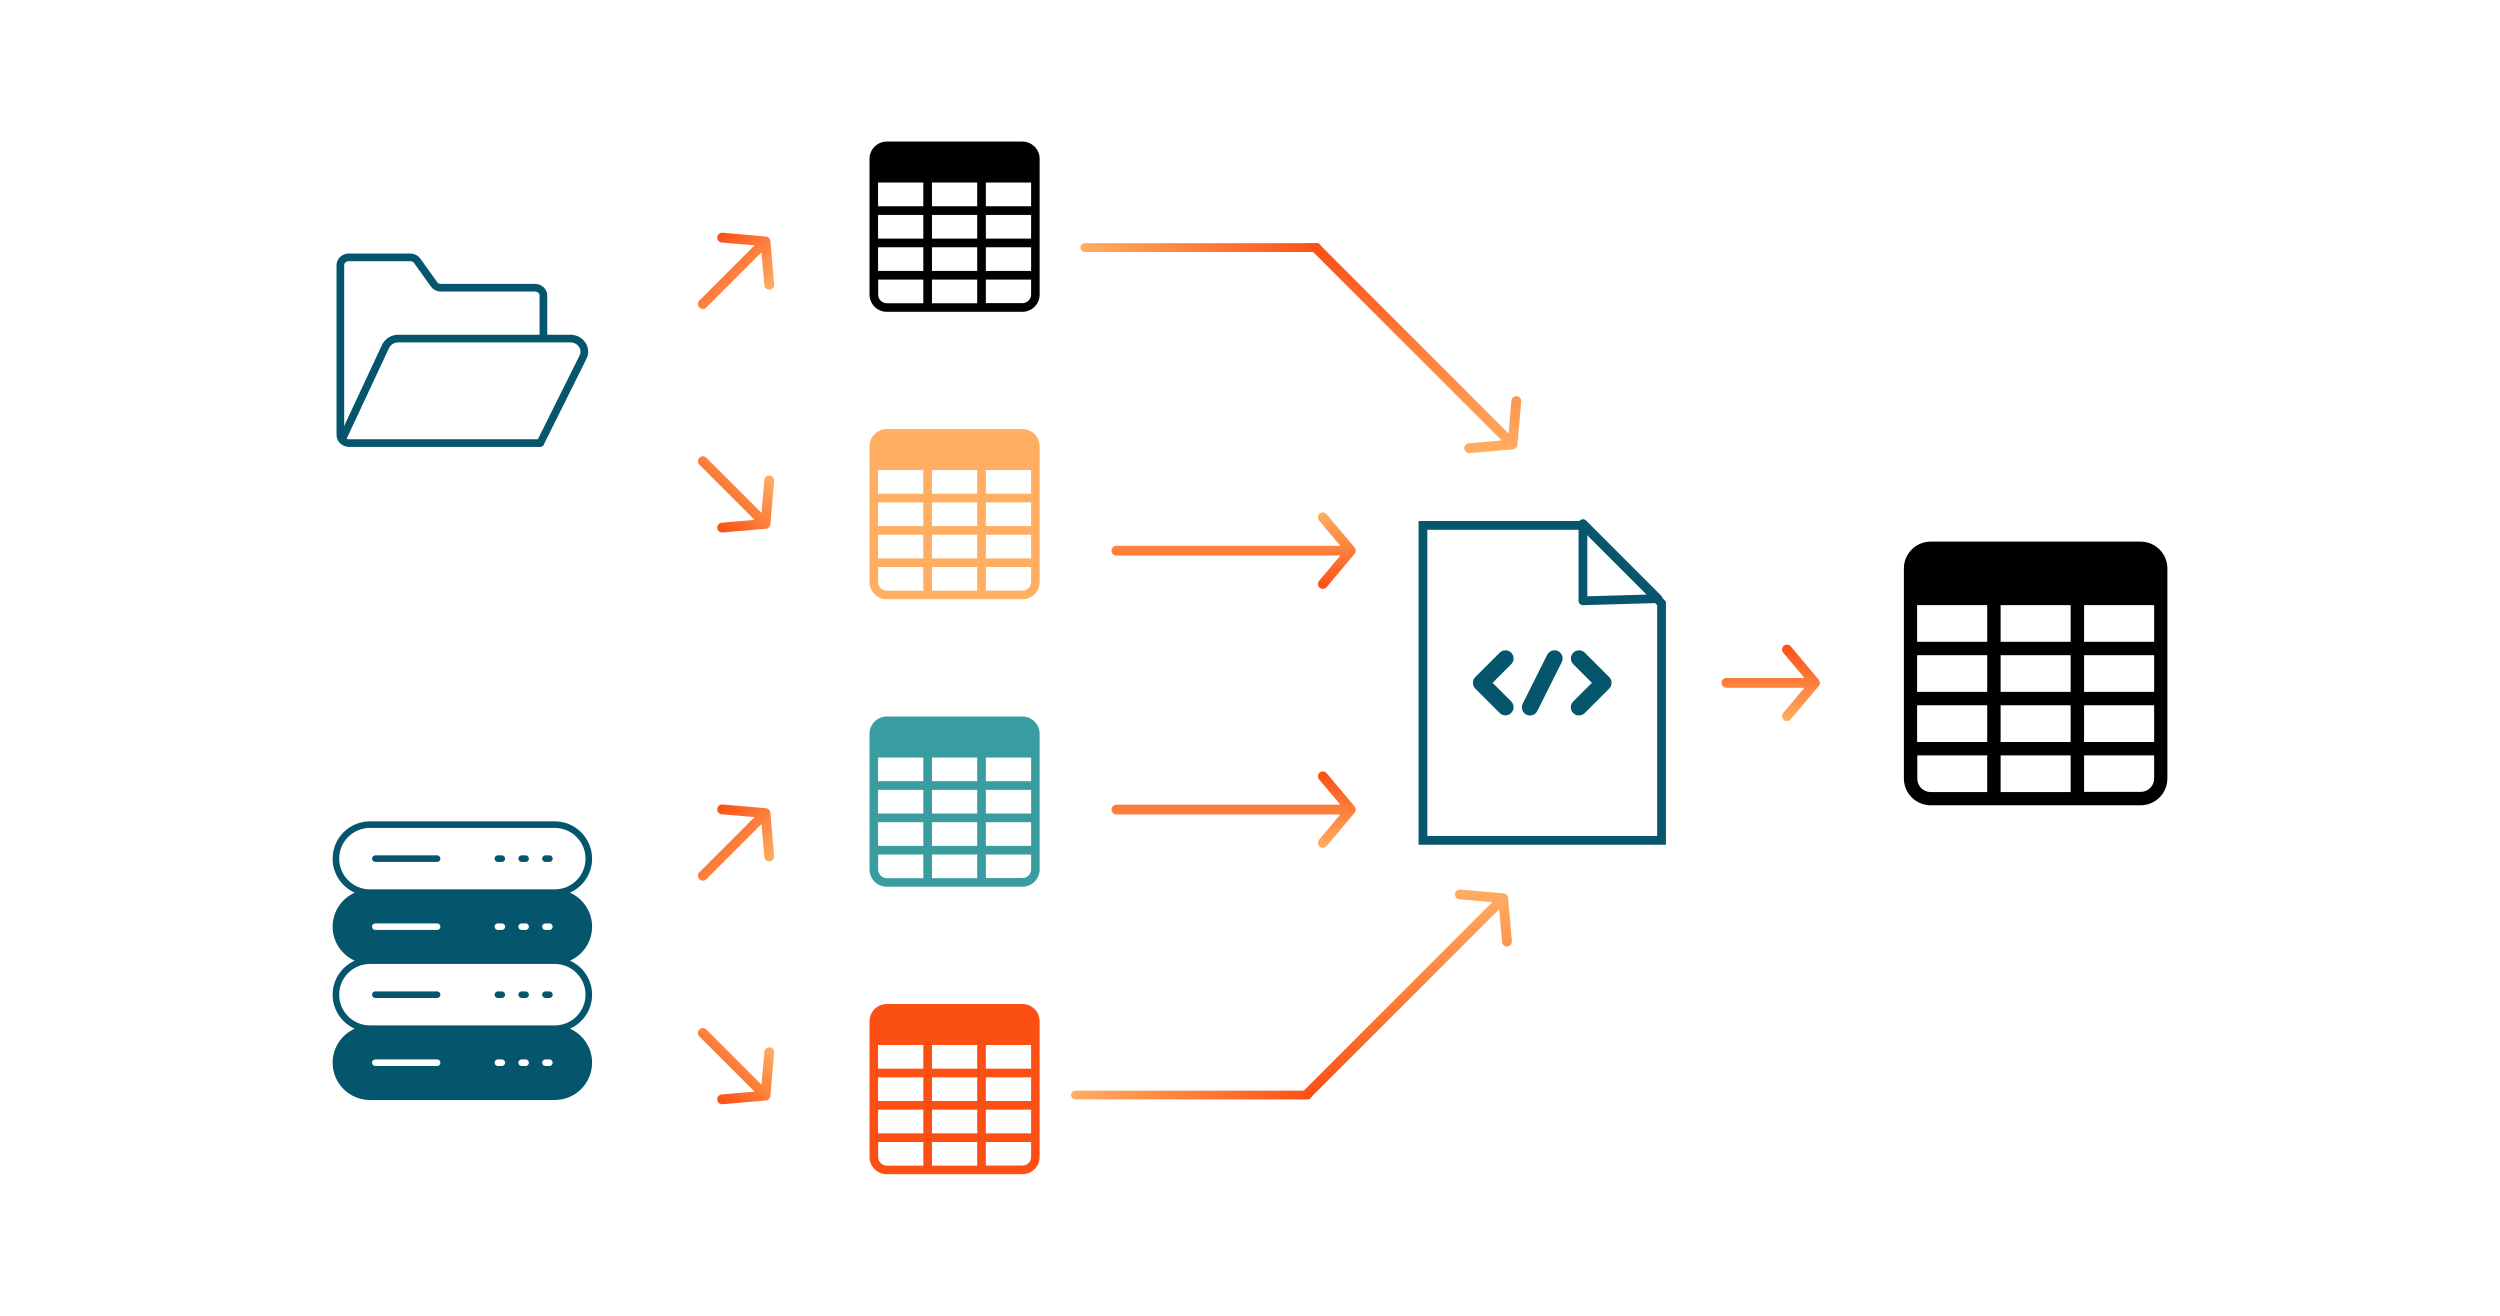 <?xml version="1.0" encoding="UTF-8"?>
<svg xmlns="http://www.w3.org/2000/svg" version="1.1" xmlns:xlink="http://www.w3.org/1999/xlink" viewBox="0 0 570 300">
  <!-- Generator: Adobe Illustrator 29.3.0, SVG Export Plug-In . SVG Version: 2.1.0 Build 146)  -->
  <defs>
    <style>
      .st0 {
        fill: url(#linear-gradient2);
      }

      .st1, .st2, .st3 {
        stroke-linejoin: round;
      }

      .st1, .st2, .st3, .st4 {
        stroke-linecap: round;
      }

      .st1, .st2, .st3, .st4, .st5, .st6 {
        fill: none;
      }

      .st1, .st2, .st3, .st5 {
        stroke-width: 2px;
      }

      .st1, .st5 {
        stroke: #07566d;
      }

      .st7 {
        fill: url(#linear-gradient10);
      }

      .st2 {
        stroke: url(#linear-gradient9);
      }

      .st8 {
        fill: #399ca1;
      }

      .st9 {
        fill: #fb4f14;
      }

      .st3 {
        stroke: url(#linear-gradient7);
      }

      .st4, .st6 {
        stroke: #05566c;
        stroke-miterlimit: 13.333;
        stroke-width: 1.75px;
      }

      .st10 {
        fill: url(#linear-gradient1);
      }

      .st11 {
        fill: url(#linear-gradient8);
      }

      .st12 {
        isolation: isolate;
      }

      .st13 {
        fill: #ffae62;
      }

      .st14 {
        fill: url(#linear-gradient4);
      }

      .st15 {
        fill: url(#linear-gradient5);
      }

      .st16 {
        mix-blend-mode: multiply;
      }

      .st17 {
        fill: url(#linear-gradient3);
      }

      .st18 {
        fill: #05566c;
      }

      .st19 {
        fill: url(#linear-gradient6);
      }

      .st5 {
        stroke-miterlimit: 10;
      }

      .st20 {
        fill: url(#linear-gradient);
      }
    </style>
    <linearGradient id="linear-gradient" x1="-520.838" y1="-1618.799" x2="-520.838" y2="-1601.366" gradientTransform="translate(-602.817 -1444.606) rotate(-45) scale(1 -1)" gradientUnits="userSpaceOnUse">
      <stop offset="0" stop-color="#ffae62"/>
      <stop offset="1" stop-color="#fb4f14"/>
    </linearGradient>
    <linearGradient id="linear-gradient1" x1="-468.842" y1="-1566.803" x2="-468.842" y2="-1549.37" gradientTransform="translate(-602.817 1545.548) rotate(45)" xlink:href="#linear-gradient"/>
    <linearGradient id="linear-gradient2" x1="-613.014" y1="-1710.975" x2="-613.014" y2="-1693.541" xlink:href="#linear-gradient"/>
    <linearGradient id="linear-gradient3" x1="-376.666" y1="-1474.627" x2="-376.666" y2="-1457.194" gradientTransform="translate(-602.817 1545.548) rotate(45)" xlink:href="#linear-gradient"/>
    <linearGradient id="linear-gradient4" x1="-379.321" y1="-1628.962" x2="-379.321" y2="-1611.528" gradientTransform="translate(660.592 1745.794)" xlink:href="#linear-gradient"/>
    <linearGradient id="linear-gradient5" x1="-513.575" y1="-1782.55" x2="-513.575" y2="-1765.117" gradientTransform="translate(794.846 -1589.243) scale(1 -1)" xlink:href="#linear-gradient"/>
    <linearGradient id="linear-gradient6" x1="-397.038" y1="-1907.136" x2="-397.038" y2="-1889.702" gradientTransform="translate(800.752 -1742.73) scale(1 -1)" xlink:href="#linear-gradient"/>
    <linearGradient id="linear-gradient7" x1="257.709" y1="235.738" x2="285.565" y2="263.594" gradientTransform="matrix(1,0,0,1,0,0)" xlink:href="#linear-gradient"/>
    <linearGradient id="linear-gradient8" x1="320.013" y1="202.809" x2="320.013" y2="250.605" gradientTransform="matrix(1,0,0,1,0,0)" xlink:href="#linear-gradient"/>
    <linearGradient id="linear-gradient9" x1="259.843" y1="274.687" x2="287.698" y2="302.542" gradientTransform="translate(0 345.069) scale(1 -1)" xlink:href="#linear-gradient"/>
    <linearGradient id="linear-gradient10" x1="322.146" y1="241.758" x2="322.146" y2="289.554" gradientTransform="translate(0 345.069) scale(1 -1)" xlink:href="#linear-gradient"/>
  </defs>
  <g class="st12">
    <g id="Layer_1">
      <g class="st16">
        <path class="st18" d="M99.657,226.038h-14.087c-.414,0-.75.336-.75.75s.336.75.75.75h14.087c.414,0,.75-.336.75-.75s-.336-.75-.75-.75Z"/>
        <path class="st18" d="M114.418,226.038h-.904c-.414,0-.75.336-.75.75s.336.75.75.75h.904c.414,0,.75-.336.75-.75s-.336-.75-.75-.75Z"/>
        <path class="st18" d="M119.842,226.038h-.904c-.414,0-.75.336-.75.75s.336.75.75.75h.904c.414,0,.75-.336.75-.75s-.336-.75-.75-.75Z"/>
        <path class="st18" d="M125.267,226.038h-.904c-.414,0-.75.336-.75.75s.336.75.75.75h.904c.414,0,.75-.336.75-.75s-.336-.75-.75-.75Z"/>
        <path class="st18" d="M134.997,211.28c0-3.452-2.071-6.423-5.033-7.754,2.962-1.331,5.033-4.302,5.033-7.754,0-4.692-3.812-8.504-8.504-8.504h-42.152c-4.692,0-8.504,3.812-8.504,8.504,0,3.452,2.071,6.423,5.033,7.754-2.962,1.331-5.033,4.302-5.033,7.754s2.071,6.423,5.033,7.754c-2.962,1.331-5.033,4.302-5.033,7.754s2.071,6.423,5.033,7.754c-2.962,1.331-5.033,4.302-5.033,7.754,0,4.692,3.812,8.504,8.504,8.504h42.152c4.692,0,8.504-3.812,8.504-8.504,0-3.452-2.071-6.423-5.033-7.754,2.962-1.331,5.033-4.302,5.033-7.754s-2.071-6.423-5.033-7.754c2.962-1.331,5.033-4.302,5.033-7.754ZM99.659,243.046h-14.087c-.42,0-.75-.34-.75-.75s.33-.75.75-.75h14.087c.41,0,.75.34.75.75s-.341.75-.75.75ZM114.417,243.046h-.9c-.42,0-.75-.34-.75-.75s.33-.75.75-.75h.9c.42,0,.75.34.75.75s-.331.75-.75.75ZM119.839,243.046h-.9c-.41,0-.75-.34-.75-.75s.34-.75.75-.75h.9c.42,0,.75.34.75.75s-.33.75-.75.75ZM125.262,243.046h-.9c-.41,0-.75-.34-.75-.75s.34-.75.75-.75h.9c.42,0,.75.34.75.75s-.33.75-.75.75ZM133.497,226.788c0,3.862-3.142,7.004-7.004,7.004h-42.152c-3.862,0-7.004-3.142-7.004-7.004s3.142-7.004,7.004-7.004h42.152c3.862,0,7.004,3.142,7.004,7.004h0ZM84.821,211.28c0-.41.33-.75.75-.75h14.087c.41,0,.75.34.75.75s-.34.75-.75.75h-14.087c-.42,0-.75-.34-.75-.75ZM112.766,211.28c0-.41.33-.75.75-.75h.9c.42,0,.75.34.75.75s-.33.75-.75.75h-.9c-.421,0-.75-.34-.75-.75ZM118.189,211.28c0-.41.34-.75.75-.75h.9c.42,0,.75.34.75.75s-.33.75-.75.75h-.9c-.41,0-.75-.34-.75-.75ZM123.611,211.28c0-.41.34-.75.75-.75h.9c.42,0,.75.34.75.75s-.33.75-.75.75h-.9c-.41,0-.75-.34-.75-.75ZM126.493,202.775h-42.152c-3.862,0-7.004-3.142-7.004-7.004s3.142-7.004,7.004-7.004h42.152c3.862,0,7.004,3.142,7.004,7.004 0,3.862-3.142,7.004-7.003,7.004h0Z"/>
        <path class="st18" d="M99.657,195.022h-14.087c-.414,0-.75.336-.75.75s.336.75.75.75h14.087c.414,0,.75-.336.75-.75s-.336-.75-.75-.75Z"/>
        <path class="st18" d="M114.418,195.022h-.904c-.414,0-.75.336-.75.75s.336.75.75.75h.904c.414,0,.75-.336.75-.75s-.336-.75-.75-.75Z"/>
        <path class="st18" d="M119.842,195.022h-.904c-.414,0-.75.336-.75.75s.336.75.75.75h.904c.414,0,.75-.336.75-.75s-.336-.75-.75-.75Z"/>
        <path class="st18" d="M125.267,195.022h-.904c-.414,0-.75.336-.75.75s.336.75.75.75h.904c.414,0,.75-.336.75-.75s-.336-.75-.75-.75Z"/>
      </g>
      <g id="g1051">
        <g id="g1057">
          <path id="path1059" class="st4" d="M123.171,101.032h-43.55c-1.114,0-2.018-.842-2.018-1.881v-38.678c0-.993.863-1.798,1.928-1.798h13.999c.645,0,1.247.3,1.604.801l3.857,5.394c.326.456.875.73,1.464.73h21.517c1.065,0,1.928.805,1.928,1.798v9.678"/>
        </g>
        <g id="g1061">
          <path id="path1063" class="st6" d="M123.171,101.032l9.759-19.601c.985-1.978-.564-4.24-2.903-4.24h-39.187c-1.273,0-2.425.704-2.934,1.792l-10.022,21.448"/>
        </g>
      </g>
      <g id="Layer_31">
        <path d="M233.09,32.277h-30.891c-2.182,0-3.95,1.769-3.95,3.95v30.917c0,2.182,1.769,3.95,3.95,3.95h30.891c2.182,0,3.95-1.769,3.95-3.95v-30.891c.015-2.182-1.742-3.962-3.924-3.977-.009,0-.018,0-.026,0ZM210.514,69.145h-8.315c-1.091,0-1.975-.884-1.975-1.975v-3.424h10.29v5.399ZM210.514,61.772h-10.317v-5.399h10.317v5.399ZM210.514,54.398h-10.317v-5.399h10.317v5.399ZM210.514,47.024h-10.317v-5.399h10.317v5.399ZM222.799,69.145h-10.31v-5.399h10.31v5.399ZM222.799,61.772h-10.31v-5.399h10.31v5.399ZM222.799,54.398h-10.31v-5.399h10.31v5.399ZM222.799,47.024h-10.31v-5.399h10.31v5.399ZM235.091,67.144c0,1.091-.884,1.975-1.975,1.975h-8.341v-5.372h10.317v3.397ZM235.091,61.772h-10.317v-5.399h10.317v5.399ZM235.091,54.398h-10.317v-5.399h10.317v5.399ZM235.091,47.024h-10.317v-5.399h10.317v5.399Z"/>
      </g>
      <g id="Layer_311" data-name="Layer_31">
        <path class="st13" d="M233.09,97.82h-30.891c-2.182,0-3.95,1.769-3.95,3.95v30.917c0,2.182,1.769,3.95,3.95,3.95h30.891c2.182,0,3.95-1.769,3.95-3.95v-30.891c.015-2.182-1.742-3.962-3.924-3.977-.009,0-.018,0-.026,0ZM210.514,134.688h-8.315c-1.091,0-1.975-.884-1.975-1.975v-3.424h10.29v5.399ZM210.514,127.315h-10.317v-5.399h10.317v5.399ZM210.514,119.941h-10.317v-5.399h10.317v5.399ZM210.514,112.567h-10.317v-5.399h10.317v5.399ZM222.799,134.688h-10.31v-5.399h10.31v5.399ZM222.799,127.315h-10.31v-5.399h10.31v5.399ZM222.799,119.941h-10.31v-5.399h10.31v5.399ZM222.799,112.567h-10.31v-5.399h10.31v5.399ZM235.091,132.687c0,1.091-.884,1.975-1.975,1.975h-8.341v-5.372h10.317v3.397ZM235.091,127.315h-10.317v-5.399h10.317v5.399ZM235.091,119.941h-10.317v-5.399h10.317v5.399ZM235.091,112.567h-10.317v-5.399h10.317v5.399Z"/>
      </g>
      <g id="Layer_312" data-name="Layer_31">
        <path class="st8" d="M233.09,163.363h-30.891c-2.182,0-3.95,1.769-3.95,3.95v30.917c0,2.182,1.769,3.95,3.95,3.95h30.891c2.182,0,3.95-1.769,3.95-3.95v-30.891c.015-2.182-1.742-3.962-3.924-3.977-.009,0-.018,0-.026,0ZM210.514,200.232h-8.315c-1.091,0-1.975-.884-1.975-1.975v-3.424h10.29v5.399ZM210.514,192.858h-10.317v-5.399h10.317v5.399ZM210.514,185.484h-10.317v-5.399h10.317v5.399ZM210.514,178.11h-10.317v-5.399h10.317v5.399ZM222.799,200.232h-10.31v-5.399h10.31v5.399ZM222.799,192.858h-10.31v-5.399h10.31v5.399ZM222.799,185.484h-10.31v-5.399h10.31v5.399ZM222.799,178.11h-10.31v-5.399h10.31v5.399ZM235.091,198.23c0,1.091-.884,1.975-1.975,1.975h-8.341v-5.372h10.317v3.397ZM235.091,192.858h-10.317v-5.399h10.317v5.399ZM235.091,185.484h-10.317v-5.399h10.317v5.399ZM235.091,178.11h-10.317v-5.399h10.317v5.399Z"/>
      </g>
      <g id="Layer_313" data-name="Layer_31">
        <path class="st9" d="M233.09,228.906h-30.891c-2.182,0-3.95,1.769-3.95,3.95v30.917c0,2.182,1.769,3.95,3.95,3.95h30.891c2.182,0,3.95-1.769,3.95-3.95v-30.891c.015-2.182-1.742-3.962-3.924-3.977-.009,0-.018,0-.026,0ZM210.514,265.775h-8.315c-1.091,0-1.975-.884-1.975-1.975v-3.424h10.29v5.399ZM210.514,258.401h-10.317v-5.399h10.317v5.399ZM210.514,251.027h-10.317v-5.399h10.317v5.399ZM210.514,243.653h-10.317v-5.399h10.317v5.399ZM222.799,265.775h-10.31v-5.399h10.31v5.399ZM222.799,258.401h-10.31v-5.399h10.31v5.399ZM222.799,251.027h-10.31v-5.399h10.31v5.399ZM222.799,243.653h-10.31v-5.399h10.31v5.399ZM235.091,263.773c0,1.091-.884,1.975-1.975,1.975h-8.341v-5.372h10.317v3.397ZM235.091,258.401h-10.317v-5.399h10.317v5.399ZM235.091,251.027h-10.317v-5.399h10.317v5.399ZM235.091,243.653h-10.317v-5.399h10.317v5.399Z"/>
      </g>
      <g id="Layer_314" data-name="Layer_31">
        <path d="M488.045,123.488h-47.843c-3.379,0-6.118,2.739-6.118,6.118v47.884c0,3.379,2.739,6.118,6.118,6.118h47.843c3.379,0,6.118-2.739,6.118-6.118v-47.843c.022-3.379-2.698-6.136-6.077-6.159-.014,0-.027-0-.041-0ZM453.081,180.59h-12.879c-1.689,0-3.059-1.37-3.059-3.059v-5.302h15.938v8.361ZM453.081,169.169h-15.978v-8.361h15.978v8.361ZM453.081,157.749h-15.978v-8.361h15.978v8.361ZM453.081,146.329h-15.978v-8.361h15.978v8.361ZM472.108,180.59h-15.968v-8.361h15.968v8.361ZM472.108,169.169h-15.968v-8.361h15.968v8.361ZM472.108,157.749h-15.968v-8.361h15.968v8.361ZM472.108,146.329h-15.968v-8.361h15.968v8.361ZM491.145,177.49c0,1.689-1.37,3.059-3.059,3.059h-12.919v-8.32h15.978v5.261ZM491.145,169.169h-15.978v-8.361h15.978v8.361ZM491.145,157.749h-15.978v-8.361h15.978v8.361ZM491.145,146.329h-15.978v-8.361h15.978v8.361Z"/>
      </g>
      <path class="st20" d="M174.805,53.957c.02.005.041.008.061.014.018.006.035.013.052.019.031.011.06.025.09.038.02.009.042.017.061.027.016.009.03.019.046.029.027.016.053.034.079.053.018.013.038.025.055.039.016.013.029.029.044.042.011.011.025.018.036.029s.019.024.029.036c.014.015.029.029.042.044.014.017.026.037.039.055.019.026.037.051.053.079.009.015.02.03.029.046.011.019.018.041.027.061.014.03.027.059.038.09.006.018.014.034.02.052.006.02.009.041.014.061.008.033.015.065.021.098.003.02.007.04.009.06.001.005.002.01.003.015l.855,9.884c.054.617-.403,1.162-1.022,1.215-.618.054-1.161-.404-1.215-1.022l-.647-7.483-12.576,12.576c-.438.438-1.149.438-1.587,0s-.438-1.149,0-1.587l12.576-12.576-7.483-.647c-.618-.053-1.075-.597-1.022-1.215.024-.274.144-.516.324-.697.226-.226.547-.355.891-.325l9.884.855c.005.001.01.002.015.003.02.002.04.006.06.009.033.005.066.013.098.021Z"/>
      <path class="st10" d="M174.805,120.518c.02-.005.041-.008.061-.014.018-.006.035-.013.052-.019.031-.011.06-.025.09-.038.02-.009.042-.017.061-.027.016-.009.03-.019.046-.029.027-.016.053-.034.079-.053.018-.013.038-.025.055-.039.016-.013.029-.029.044-.042.011-.011.025-.018.036-.029s.019-.024.029-.036c.014-.015.029-.029.042-.044.014-.017.026-.037.039-.055.019-.026.037-.051.053-.079.009-.015.02-.03.029-.046.011-.019.018-.041.027-.061.014-.03.027-.059.038-.09.006-.018.014-.034.02-.052.006-.02.009-.041.014-.061.008-.033.015-.065.021-.098.003-.02.007-.04.009-.06.001-.005.002-.01.003-.015l.855-9.884c.054-.617-.403-1.162-1.022-1.215-.618-.054-1.161.404-1.215,1.022l-.647,7.483-12.576-12.576c-.438-.438-1.149-.438-1.587,0s-.438,1.149,0,1.587l12.576,12.576-7.483.647c-.618.053-1.075.597-1.022,1.215.024.274.144.516.324.697.226.226.547.355.891.325l9.884-.855c.005-.001.01-.002.015-.003.02-.002.04-.006.06-.009.033-.005.066-.013.098-.021Z"/>
      <path class="st0" d="M174.805,184.313c.02.005.041.008.061.014.018.006.035.013.052.019.031.011.06.025.09.038.02.009.042.017.061.027.016.009.03.019.046.029.027.016.053.034.079.053.018.013.038.025.055.039.016.013.029.029.044.042.011.011.025.018.036.029s.019.024.029.036c.014.015.029.029.042.044.014.017.026.037.039.055.019.026.037.051.053.079.009.015.02.03.029.046.011.019.018.041.027.061.014.03.027.059.038.09.006.018.014.034.02.052.006.02.009.041.014.061.008.033.015.065.021.098.003.02.007.04.009.06.001.005.002.01.003.015l.855,9.884c.054.617-.403,1.162-1.022,1.215-.618.054-1.161-.404-1.215-1.022l-.647-7.483-12.576,12.576c-.438.438-1.149.438-1.587,0s-.438-1.149,0-1.587l12.576-12.576-7.483-.647c-.618-.053-1.075-.597-1.022-1.215.024-.274.144-.516.324-.697.226-.226.547-.355.891-.325l9.884.855c.005.001.01.002.015.003.02.002.04.006.06.009.033.005.066.013.098.021Z"/>
      <path class="st17" d="M174.805,250.874c.02-.005.041-.008.061-.014.018-.006.035-.013.052-.019.031-.011.06-.025.09-.038.02-.009.042-.017.061-.027.016-.009.03-.019.046-.029.027-.016.053-.034.079-.053.018-.013.038-.025.055-.039.016-.013.029-.029.044-.042.011-.011.025-.018.036-.029s.019-.024.029-.036c.014-.015.029-.029.042-.044.014-.017.026-.037.039-.055.019-.026.037-.051.053-.079.009-.015.02-.03.029-.046.011-.019.018-.041.027-.061.014-.03.027-.059.038-.09.006-.018.014-.034.02-.052.006-.02.009-.041.014-.061.008-.033.015-.065.021-.098.003-.02.007-.04.009-.06.001-.005.002-.01.003-.015l.855-9.884c.054-.617-.403-1.162-1.022-1.215-.618-.054-1.161.404-1.215,1.022l-.647,7.483-12.576-12.576c-.438-.438-1.149-.438-1.587,0s-.438,1.149,0,1.587l12.576,12.576-7.483.647c-.618.053-1.075.597-1.022,1.215.024.274.144.516.324.697.226.226.547.355.891.325l9.884-.855c.005-.001.01-.002.015-.003.02-.002.04-.006.06-.009.033-.005.066-.013.098-.021Z"/>
      <path class="st14" d="M308.954,126.125c.011-.018.024-.035.033-.053.009-.017.015-.034.023-.051.014-.029.025-.06.036-.09.008-.021.017-.041.024-.062.005-.017.008-.035.012-.053.007-.031.013-.062.018-.093.004-.022.009-.044.011-.067.002-.02.001-.041.001-.061.001-.016.005-.03.005-.046s-.004-.03-.005-.046c-.001-.021.001-.041-.001-.061-.002-.022-.008-.044-.011-.067-.005-.032-.01-.062-.018-.093-.004-.018-.007-.035-.012-.053-.006-.021-.016-.042-.024-.062-.011-.031-.023-.061-.036-.09-.008-.017-.014-.034-.023-.051-.01-.018-.023-.035-.033-.053-.017-.029-.035-.057-.055-.084-.012-.017-.023-.033-.036-.049-.003-.004-.005-.009-.009-.013l-6.385-7.594c-.398-.474-1.106-.537-1.581-.137-.475.399-.536,1.107-.137,1.581l4.834,5.749h-51.039c-.62,0-1.122.502-1.122,1.122,0,.62.502,1.122,1.122,1.122h51.039s-4.834,5.749-4.834,5.749c-.399.475-.338,1.183.137,1.581.21.177.467.263.722.263.32,0,.638-.136.86-.4l6.385-7.594c.003-.004.005-.009.009-.013.013-.016.024-.033.036-.049.02-.027.037-.055.055-.084Z"/>
      <path class="st15" d="M308.954,184.014c.011.018.024.035.033.053.009.017.015.034.023.051.014.029.025.06.036.09.008.021.017.041.024.062.005.017.008.035.012.053.007.031.013.062.018.093.004.022.009.044.011.067.002.02.001.041.001.061.001.016.005.03.005.046s-.004.03-.005.046c-.001.021.001.041-.001.061-.002.022-.008.044-.011.067-.005.032-.01.062-.018.093-.004.018-.007.035-.012.053-.006.021-.016.042-.024.062-.011.031-.023.061-.036.09-.008.017-.014.034-.023.051-.01.018-.023.035-.033.053-.017.029-.035.057-.055.084-.012.017-.023.033-.036.049-.003.004-.005.009-.009.013l-6.385,7.594c-.398.474-1.106.537-1.581.137-.475-.399-.536-1.107-.137-1.581l4.834-5.749h-51.039c-.62,0-1.122-.502-1.122-1.122,0-.62.502-1.122,1.122-1.122h51.039s-4.834-5.749-4.834-5.749c-.399-.475-.338-1.183.137-1.581.21-.177.467-.263.722-.263.32,0,.638.136.86.4l6.385,7.594c.003.004.005.009.009.013.013.016.024.033.036.049.02.027.037.055.055.084Z"/>
      <g>
        <path id="Shape" class="st18" d="M341.947,162.58c.73.705,1.89.695,2.607-.023s.728-1.877.023-2.607l-4.265-4.265,4.265-4.265c.705-.73.695-1.89-.023-2.607s-1.877-.728-2.607-.023l-5.58,5.58c-.726.726-.726,1.903,0,2.63l5.58,5.58Z"/>
        <path id="Shape1" data-name="Shape" class="st18" d="M358.686,162.58c.726.726,1.903.726,2.63,0l5.58-5.58c.726-.726.726-1.903,0-2.63l-5.58-5.58c-.73-.705-1.89-.695-2.607.023s-.728,1.877-.023,2.607l4.265,4.265-4.265,4.265c-.726.726-.726,1.903,0,2.63h0Z"/>
        <path id="Shape2" data-name="Shape" class="st18" d="M348.01,162.939c.441.221.953.257,1.421.101s.855-.492,1.075-.934l5.58-11.159c.297-.595.254-1.303-.112-1.857s-1.001-.872-1.665-.831c-.663.04-1.255.431-1.552,1.026l-5.58,11.159c-.221.441-.257.953-.101,1.421s.492.855.934,1.075h0Z"/>
      </g>
      <path class="st19" d="M414.77,155.113c.011.018.024.035.033.053.009.017.015.034.023.051.014.029.025.06.036.09.008.021.017.041.024.062.005.017.008.035.012.053.007.031.013.062.018.093.004.022.009.044.011.067.002.02.001.041.001.061.001.016.005.03.005.046s-.004.03-.005.046c-.001.021.001.041-.001.061-.002.022-.008.044-.011.067-.005.032-.01.062-.018.093-.004.018-.007.035-.012.053-.006.021-.016.042-.024.062-.011.031-.023.061-.036.09-.008.017-.014.034-.023.051-.01.018-.023.035-.033.053-.017.029-.035.057-.055.084-.012.017-.023.033-.036.049-.003.004-.005.009-.009.013l-6.385,7.594c-.398.474-1.106.537-1.581.137-.475-.399-.536-1.107-.137-1.581l4.834-5.749h-17.785c-.62,0-1.122-.502-1.122-1.122s.502-1.122,1.122-1.122h17.785s-4.834-5.749-4.834-5.749c-.399-.475-.338-1.183.137-1.581.21-.177.467-.263.722-.263.32,0,.638.136.86.4l6.385,7.594c.003.004.005.009.009.013.013.016.024.033.036.049.02.027.037.055.055.084Z"/>
      <line class="st3" x1="245.196" y1="249.666" x2="298.079" y2="249.666"/>
      <path class="st11" d="M343.845,204.69c-.001-.005-.002-.01-.003-.015-.002-.021-.006-.04-.009-.06-.005-.033-.013-.065-.021-.098-.005-.021-.008-.042-.014-.061-.005-.018-.013-.035-.019-.052-.011-.03-.024-.06-.038-.09-.009-.02-.017-.042-.027-.061-.009-.016-.019-.03-.029-.046-.017-.027-.034-.053-.053-.078-.013-.018-.024-.038-.039-.055-.013-.016-.028-.029-.042-.044-.011-.011-.019-.025-.029-.036-.011-.011-.024-.019-.036-.029-.015-.014-.028-.029-.044-.043-.017-.014-.037-.026-.055-.039-.026-.019-.052-.037-.079-.053-.016-.009-.03-.02-.046-.029-.019-.011-.041-.018-.061-.027-.029-.014-.059-.027-.089-.038-.018-.006-.034-.014-.052-.019-.019-.006-.041-.009-.061-.014-.033-.008-.065-.015-.098-.021-.02-.003-.04-.007-.06-.009-.005-.001-.01-.002-.015-.003l-9.884-.855c-.617-.054-1.162.403-1.215,1.022-.054.617.404,1.161,1.022,1.215l7.483.647-44.908,44.908h3.174l43.321-43.321.647,7.483c.053.618.597,1.075,1.214,1.022.274-.023.517-.144.697-.324.226-.226.355-.547.325-.891l-.855-9.885Z"/>
      <line class="st2" x1="247.329" y1="56.454" x2="300.212" y2="56.454"/>
      <path class="st7" d="M345.978,101.43c-.001.005-.002.01-.003.015-.002.021-.006.04-.009.06-.005.033-.013.065-.021.098-.005.021-.008.042-.014.061-.005.018-.013.035-.019.052-.011.03-.024.06-.038.09-.009.02-.017.042-.027.061-.009.016-.019.03-.029.046-.017.027-.034.053-.053.078-.013.018-.024.038-.039.055-.013.016-.028.029-.042.044-.011.011-.019.025-.029.036-.011.011-.024.019-.036.029-.015.014-.028.029-.044.043-.017.014-.037.026-.055.039-.026.019-.052.037-.079.053-.016.009-.03.02-.046.029-.019.011-.041.018-.061.027-.029.014-.059.027-.089.038-.018.006-.034.014-.052.019-.019.006-.041.009-.061.014-.033.008-.065.015-.098.021-.02.003-.04.007-.06.009-.005.001-.01.002-.015.003l-9.884.855c-.617.054-1.162-.403-1.215-1.022-.054-.617.404-1.161,1.022-1.215l7.483-.647-44.908-44.908h3.174l43.321,43.321.647-7.483c.053-.618.597-1.075,1.214-1.022.274.023.517.144.697.324.226.226.355.547.325.891l-.855,9.885Z"/>
      <polygon class="st1" points="378.018 136.493 360.909 119.384 360.909 136.984 378.018 136.493"/>
      <polygon class="st5" points="361.05 119.787 324.432 119.787 324.432 191.603 378.831 191.603 378.831 137.568 361.05 119.787"/>
    </g>
  </g>
</svg>
